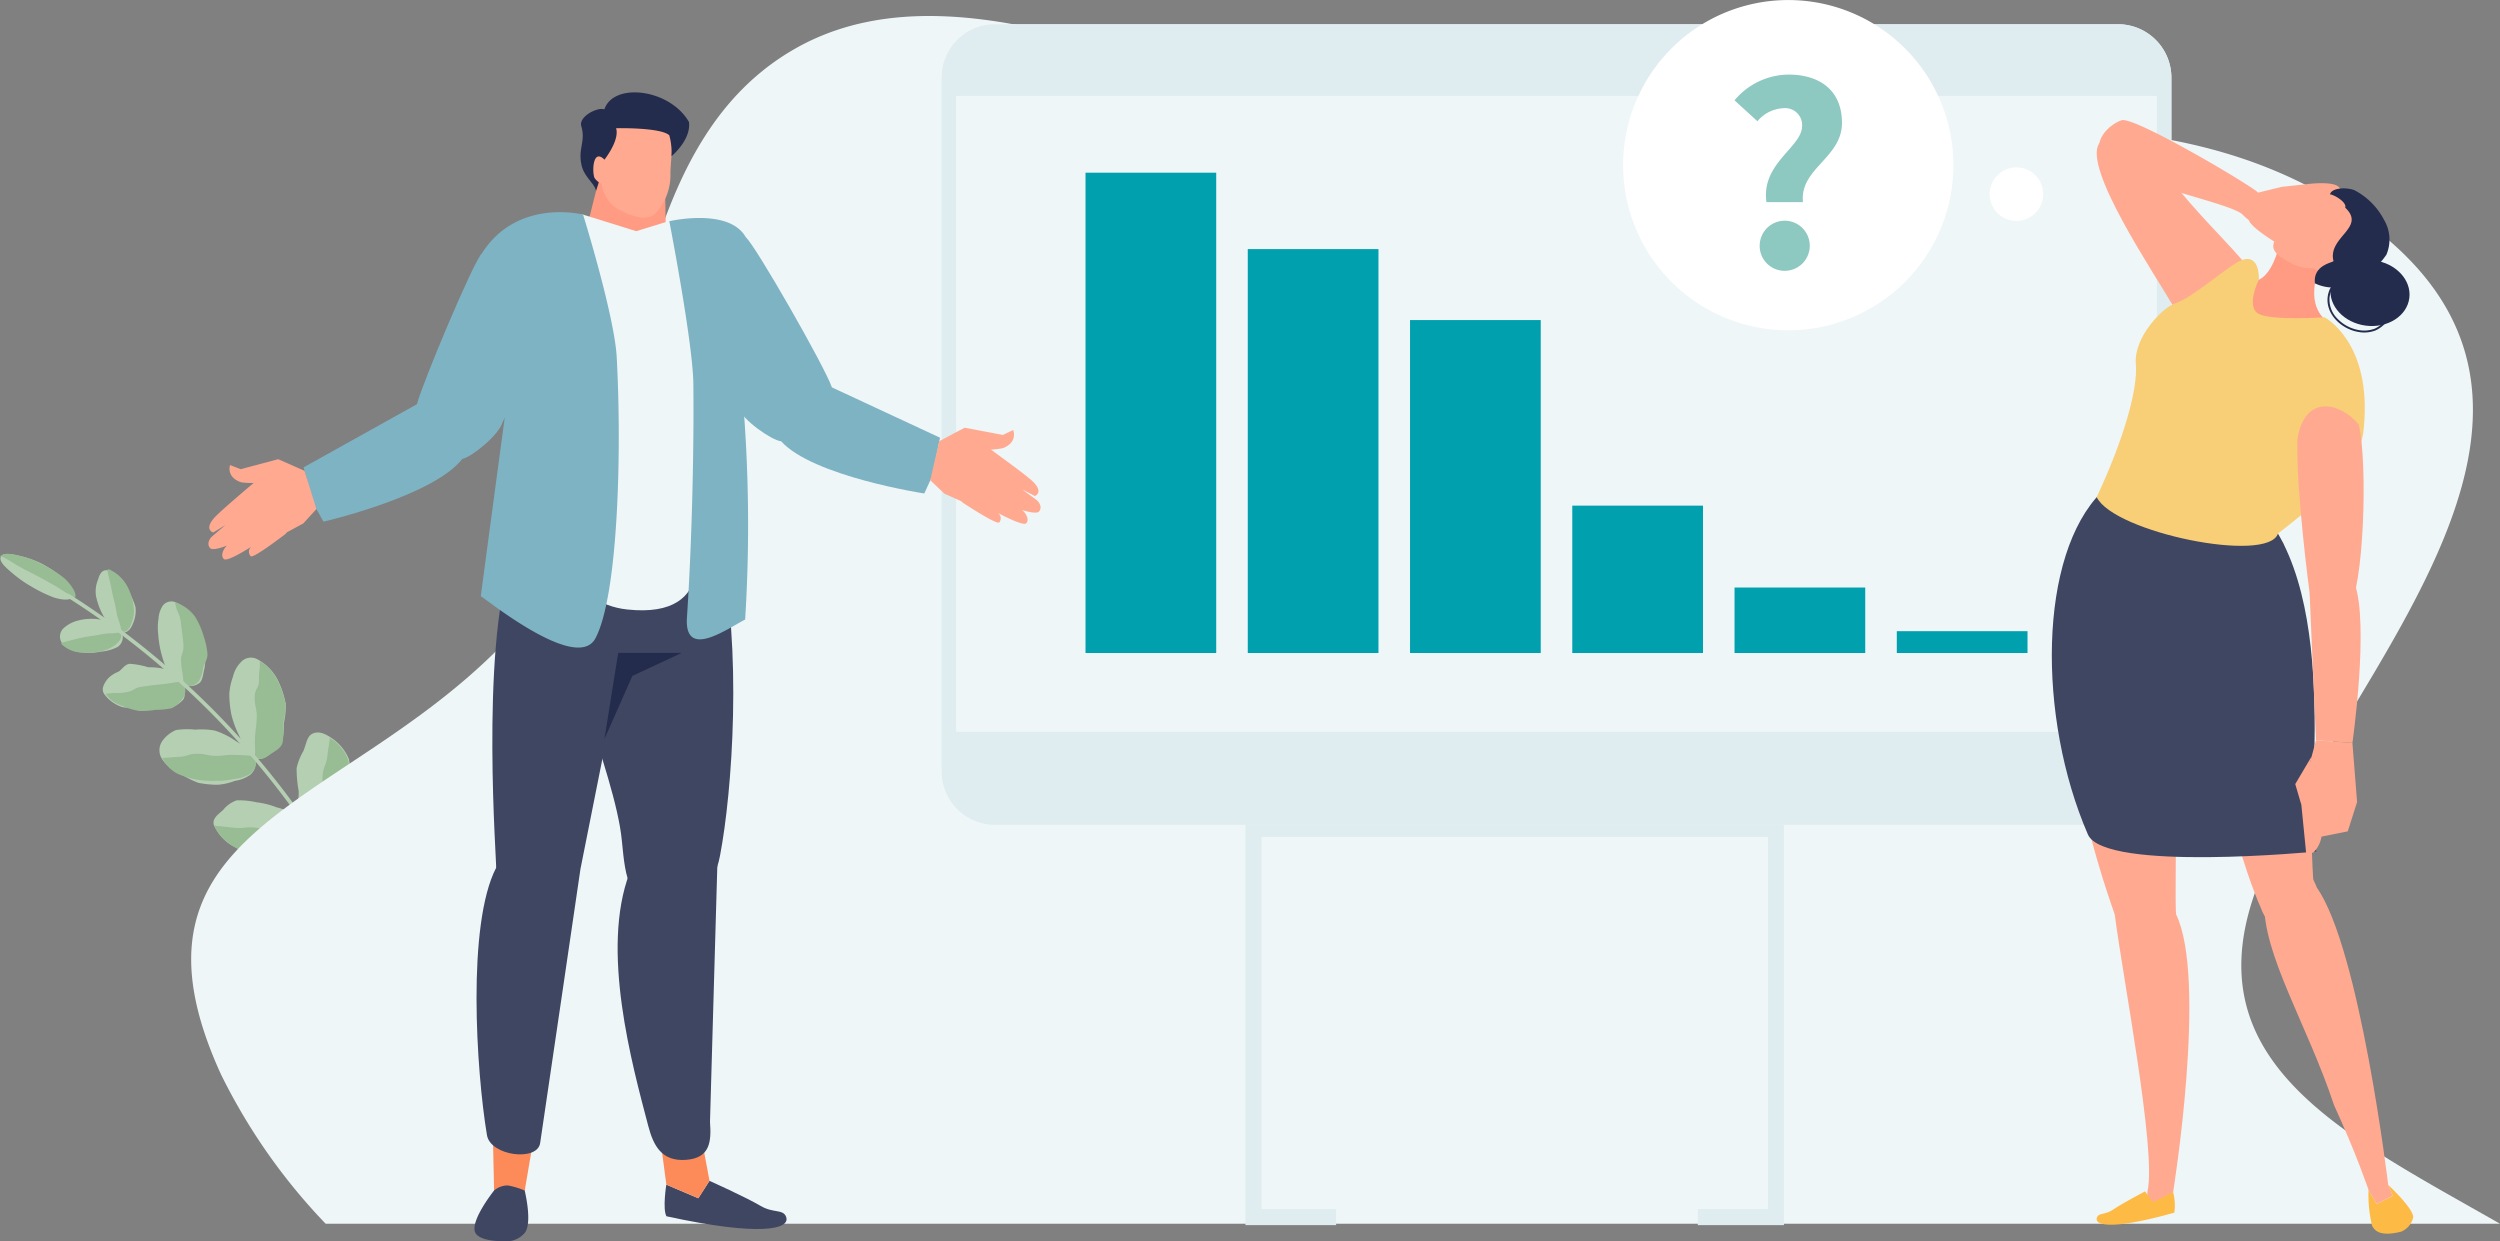 <svg xmlns="http://www.w3.org/2000/svg" width="225.589" height="112" viewBox="0 0 225.589 112">
  <rect x="0" y="0" width="225.589" height="112" fill="#808080" stroke="none"/>
  <g id="グループ_54667" data-name="グループ 54667" transform="translate(-1039.093 -143.944)">
    <g id="グループ_54628" data-name="グループ 54628" transform="translate(1039.093 193.92)">
      <g id="グループ_54618" data-name="グループ 54618" transform="translate(8.62 1.387)">
        <path id="パス_93885" data-name="パス 93885" d="M1060.676,254.563a2.8,2.8,0,0,1-.237,1.489c-.212.576-.616.944-1.157.778a3.323,3.323,0,0,1-1.552-1.571,6.034,6.034,0,0,1-.624-1.727,2.745,2.745,0,0,1,.189-1.453c.169-.592.411-.97.99-.815a2.91,2.91,0,0,1,1.517,1.5A5.928,5.928,0,0,1,1060.676,254.563Z" transform="translate(-1057.067 -251.138)" fill="#b5cfb2"/>
        <path id="パス_93886" data-name="パス 93886" d="M1059.406,251.038s-.129.066-.132.065c.2.923.226.93.409,1.85s.25.941.406,1.855.342.972.47,1.882l-.138-.03c.542.166.839-.2,1.049-.779a2.773,2.773,0,0,0,.18-1.472,5.057,5.057,0,0,0-.523-1.747A3.49,3.49,0,0,0,1059.406,251.038Z" transform="translate(-1058.215 -251.038)" fill="#98bc93"/>
      </g>
      <g id="グループ_54619" data-name="グループ 54619" transform="translate(0)">
        <path id="パス_93887" data-name="パス 93887" d="M1042.95,249.072a9.576,9.576,0,0,1,1.907,1.316c.715.661,1.059,1.291.88,1.626s-.848.358-1.727.087a12.455,12.455,0,0,1-2.01-.972,10.986,10.986,0,0,1-1.793-1.266c-.732-.61-1.147-1.061-1.006-1.419s.73-.338,1.649-.11A8.385,8.385,0,0,1,1042.95,249.072Z" transform="translate(-1039.136 -248.159)" fill="#b5cfb2"/>
        <path id="パス_93888" data-name="パス 93888" d="M1039.154,248.43s-.06-.133-.061-.131c1.137.554,1.088.67,2.207,1.249s1.124.562,2.222,1.176,1.073.661,2.146,1.31c0,0,.2.075.2.074.181-.337-.265-1.112-.979-1.774a10.441,10.441,0,0,0-2-1.237,8.625,8.625,0,0,0-2.085-.793C1039.886,248.076,1039.3,248.076,1039.154,248.43Z" transform="translate(-1039.093 -248.146)" fill="#98bc93"/>
      </g>
      <g id="グループ_54620" data-name="グループ 54620" transform="translate(14.242 4.305)">
        <path id="パス_93889" data-name="パス 93889" d="M1073.057,261.726a5.079,5.079,0,0,1-.061,1.438c-.119.486-.157,1.025-.413,1.275a1.4,1.4,0,0,1-1.481.184,3.826,3.826,0,0,1-1.533-1.436,9.647,9.647,0,0,1-.746-3.127,5.135,5.135,0,0,1,.026-1.387,2.411,2.411,0,0,1,.385-1.183.981.981,0,0,1,1.24-.262,2.9,2.9,0,0,1,1.41,1.262,6.688,6.688,0,0,1,.893,1.66A6.567,6.567,0,0,1,1073.057,261.726Z" transform="translate(-1068.789 -257.121)" fill="#b5cfb2"/>
        <path id="パス_93890" data-name="パス 93890" d="M1072.035,257.256h0c.126.939.417.909.526,1.847s.138.95.219,1.88-.266.792-.2,1.715.176.97.212,1.885c0,0,0,.172.005.174a1.249,1.249,0,0,0,1.361-.363,2.77,2.77,0,0,0,.409-1.235c.1-.405.42-.74.389-1.274a7.134,7.134,0,0,0-.364-1.635,6.874,6.874,0,0,0-.773-1.722A3.631,3.631,0,0,0,1072.035,257.256Z" transform="translate(-1070.477 -257.191)" fill="#98bc93"/>
      </g>
      <g id="グループ_54621" data-name="グループ 54621" transform="translate(20.691 9.366)">
        <path id="パス_93891" data-name="パス 93891" d="M1087.155,273.606a6.538,6.538,0,0,1-.175,1.745c-.213.545-.7.747-1.033,1-.468.353-.906.655-1.467.332a4.071,4.071,0,0,1-1.311-1.877,8.956,8.956,0,0,1-.745-1.984,9.724,9.724,0,0,1-.19-1.861,5.529,5.529,0,0,1,.336-1.574,2.659,2.659,0,0,1,.691-1.281,1.21,1.21,0,0,1,1.516-.278,4.4,4.4,0,0,1,1.82,1.844,8.273,8.273,0,0,1,.727,2.159A6.9,6.9,0,0,1,1087.155,273.606Z" transform="translate(-1082.234 -267.675)" fill="#b5cfb2"/>
        <path id="パス_93892" data-name="パス 93892" d="M1087.218,268.036l.215.093c.018.895-.086.84-.08,1.732s-.375.692-.386,1.573.223,1.008.186,1.881-.1.841-.153,1.705.054.927-.024,1.782c0,0-.057.042-.052.044.561.323,1.01.069,1.479-.283.336-.256.854-.435,1.068-.98a7.441,7.441,0,0,0,.071-1.818,6.787,6.787,0,0,0,.208-1.745,8.208,8.208,0,0,0-.755-2.155A4.29,4.29,0,0,0,1087.218,268.036Z" transform="translate(-1084.675 -267.863)" fill="#98bc93"/>
      </g>
      <g id="グループ_54622" data-name="グループ 54622" transform="translate(26.748 16.119)">
        <path id="パス_93893" data-name="パス 93893" d="M1099.65,288.322a6.322,6.322,0,0,1-.454,1.739,2.768,2.768,0,0,1-1.05,1.126,1.469,1.469,0,0,1-1.688.088,4.97,4.97,0,0,1-1.412-2.23c-.21-.644.069-1.258.017-2.024a11.34,11.34,0,0,1-.181-2.052,5.318,5.318,0,0,1,.61-1.537c.236-.571.318-1.213.676-1.477.5-.363,1.117-.193,1.734.217a4.244,4.244,0,0,1,1.706,2.005,13.728,13.728,0,0,1,.042,4.145Z" transform="translate(-1094.864 -281.756)" fill="#b5cfb2"/>
        <path id="パス_93894" data-name="パス 93894" d="M1099.629,282.528c-.005,0,.014-.249.01-.252-.091.935-.14.9-.243,1.831s-.3.8-.425,1.712.287,1.207.135,2.111-.147.91-.321,1.8-.4.729-.588,1.608c0,0,.011.118.015.123a1.716,1.716,0,0,0,1.812.229c.39-.216.573-.86.865-1.4a5.913,5.913,0,0,0,.507-1.688,8.047,8.047,0,0,0,.04-2.005,7.466,7.466,0,0,0-.2-2.16A3.85,3.85,0,0,0,1099.629,282.528Z" transform="translate(-1096.598 -282.027)" fill="#98bc93"/>
      </g>
      <g id="グループ_54623" data-name="グループ 54623" transform="translate(5.417 5.862)">
        <path id="パス_93895" data-name="パス 93895" d="M1054.054,263.332a4.036,4.036,0,0,0,1.513-.411,1.052,1.052,0,0,0,.325-1.435,3.188,3.188,0,0,0-2.006-1.072,4.867,4.867,0,0,0-1.8.094,3.043,3.043,0,0,0-1.35.685,1.04,1.04,0,0,0-.128,1.426,2.522,2.522,0,0,0,1.758.785A5.085,5.085,0,0,0,1054.054,263.332Z" transform="translate(-1050.388 -260.369)" fill="#b5cfb2"/>
        <path id="パス_93896" data-name="パス 93896" d="M1050.632,263.882s.021-.114.02-.116c.848-.219.841-.228,1.7-.43s.908-.13,1.78-.309.96-.048,1.845-.2c0,0-.08-.084-.079-.081.319.479.061.843-.413,1.22a3.02,3.02,0,0,1-1.328.57,4.944,4.944,0,0,1-1.661.108A2.809,2.809,0,0,1,1050.632,263.882Z" transform="translate(-1050.515 -261.604)" fill="#98bc93"/>
      </g>
      <g id="グループ_54624" data-name="グループ 54624" transform="translate(9.27 9.914)">
        <path id="パス_93897" data-name="パス 93897" d="M1063.119,272.87a7.42,7.42,0,0,0,1.466-.086,2.6,2.6,0,0,0,1.073-.7c.318-.381.074-.944-.187-1.431a2.662,2.662,0,0,0-1.3-1.316,5.528,5.528,0,0,0-1.622-.194,7.585,7.585,0,0,0-1.7-.319c-.5.078-.7.564-1.062.739a2.414,2.414,0,0,0-.992.706c-.281.411-.52.82-.257,1.265a3.23,3.23,0,0,0,1.538,1.16c.473.184.958-.012,1.537.048A7.559,7.559,0,0,0,1063.119,272.87Z" transform="translate(-1058.42 -268.817)" fill="#b5cfb2"/>
        <path id="パス_93898" data-name="パス 93898" d="M1058.925,273.274s-.01.038-.012.035c.856-.153.939-.01,1.8-.145s.709-.41,1.585-.524.872-.122,1.761-.214.852-.158,1.751-.225l.172.2a1.21,1.21,0,0,1-.146,1.381,2.344,2.344,0,0,1-.958.819,6.843,6.843,0,0,1-1.447.141,7.1,7.1,0,0,1-1.463.1,6.832,6.832,0,0,1-1.639-.5A2.7,2.7,0,0,1,1058.925,273.274Z" transform="translate(-1058.677 -270.578)" fill="#98bc93"/>
      </g>
      <g id="グループ_54625" data-name="グループ 54625" transform="translate(14.391 15.822)">
        <path id="パス_93899" data-name="パス 93899" d="M1074.36,286.15a5.407,5.407,0,0,0,1.529-.347,3.2,3.2,0,0,0,1.394-.547,1.435,1.435,0,0,0,.423-1.592c-.231-.607-.958-1.015-1.726-1.462a7.021,7.021,0,0,0-1.892-.943,6.816,6.816,0,0,0-1.756-.082,7,7,0,0,0-1.74.036,2.872,2.872,0,0,0-1.179.909,1.461,1.461,0,0,0-.153,1.586,3,3,0,0,0,1.506,1.3,8.437,8.437,0,0,0,1.829.965A9.105,9.105,0,0,0,1074.36,286.15Z" transform="translate(-1069.099 -281.135)" fill="#b5cfb2"/>
        <path id="パス_93900" data-name="パス 93900" d="M1069.636,286.107s.167.034.166.029c.815-.054.533-.06,1.353-.1s.733-.252,1.563-.273.917.187,1.754.189.793-.109,1.637-.088.851.037,1.7.084c0,0,.2.121.2.125a1.387,1.387,0,0,1-.5,1.538,3.521,3.521,0,0,1-1.443.427,6.07,6.07,0,0,1-1.567.157,8.131,8.131,0,0,1-1.682-.087,7.457,7.457,0,0,1-1.8-.541A2.94,2.94,0,0,1,1069.636,286.107Z" transform="translate(-1069.378 -283.543)" fill="#98bc93"/>
      </g>
      <g id="グループ_54626" data-name="グループ 54626" transform="translate(19.265 22.214)">
        <path id="パス_93901" data-name="パス 93901" d="M1084.516,299.678a8.548,8.548,0,0,0,1.767.245,2.744,2.744,0,0,0,1.348-.723c.5-.356.9-.751.735-1.413a3.87,3.87,0,0,0-1.537-1.882,6.66,6.66,0,0,0-1.865-.779,7.313,7.313,0,0,0-1.82-.458,7.118,7.118,0,0,0-1.795-.175,2.73,2.73,0,0,0-1.227.879c-.462.409-1.006.77-.823,1.366a4.139,4.139,0,0,0,1.585,1.8,8.283,8.283,0,0,0,1.852.776A9.311,9.311,0,0,0,1084.516,299.678Z" transform="translate(-1079.262 -294.463)" fill="#b5cfb2"/>
        <path id="パス_93902" data-name="パス 93902" d="M1079.337,299.206s.241.079.239.074c.861.043.878.1,1.744.165s.817-.112,1.69-.027.927.282,1.807.394.866.065,1.75.2.789-.239,1.681-.078c0,.006.264.333.265.339.162.664-.413.93-.915,1.288a2.691,2.691,0,0,1-1.349.643,6.156,6.156,0,0,1-1.665.065,9.419,9.419,0,0,1-1.8-.376,8.564,8.564,0,0,1-1.864-.876A4.158,4.158,0,0,1,1079.337,299.206Z" transform="translate(-1079.301 -296.931)" fill="#98bc93"/>
      </g>
      <g id="グループ_54627" data-name="グループ 54627" transform="translate(5.948 3.599)">
        <path id="パス_93903" data-name="パス 93903" d="M1083.139,297.738A74.515,74.515,0,0,0,1051.66,256c-.13-.083-.2-.214-.149-.295h0c.048-.08.192-.079.324,0h0a74.882,74.882,0,0,1,31.633,41.939c.045.15.006.29-.085.313h0c-.091.023-.2-.079-.244-.228Z" transform="translate(-1051.495 -255.65)" fill="#b5cfb2"/>
      </g>
    </g>
    <path id="パス_93904" data-name="パス 93904" d="M1087.2,255.937H1283.4c-14.106-8.073-28.136-14.641-21.753-30.816,7.558-19.147,34.633-43.74,7.509-61.038-22.65-14.446-54.588-1.891-79.934-4.742-17.718-1.992-43.017-19.393-60.05-9.21-17.544,10.489-12.176,39.69-26.44,53.979-14.531,14.554-35.071,16.293-24.976,38.349A53.571,53.571,0,0,0,1087.2,255.937Z" transform="translate(-18.722 -1.568)" fill="#eff6f8" style="mix-blend-mode: multiply;isolation: isolate"/>
    <g id="グループ_54634" data-name="グループ 54634" transform="translate(1124.062 146.127)">
      <g id="グループ_54629" data-name="グループ 54629" transform="translate(27.42 71.887)">
        <path id="パス_93905" data-name="パス 93905" d="M1314.244,333.421h6.329V299.829h-45.7v33.592h6.734v1.444h-8.178v-36.48h48.586v36.48h-7.773v-1.445Z" transform="translate(-1273.431 -298.385)" fill="#dfecf0"/>
      </g>
      <g id="グループ_54633" data-name="グループ 54633" transform="translate(0 0)">
        <g id="グループ_54631" data-name="グループ 54631">
          <g id="グループ_54630" data-name="グループ 54630">
            <path id="パス_93906" data-name="パス 93906" d="M1327.227,215.919a4.822,4.822,0,0,1-4.821,4.821H1221.077a4.82,4.82,0,0,1-4.819-4.821v-62.6a4.819,4.819,0,0,1,4.819-4.819h101.328a4.821,4.821,0,0,1,4.821,4.819Z" transform="translate(-1216.258 -148.496)" fill="#eff6f8"/>
            <path id="パス_93907" data-name="パス 93907" d="M1322.405,148.5H1221.077a4.818,4.818,0,0,0-4.819,4.819v62.6a4.82,4.82,0,0,0,4.819,4.821h101.328a4.822,4.822,0,0,0,4.821-4.821v-62.6A4.82,4.82,0,0,0,1322.405,148.5Zm3.515,63.85H1217.563V154.961H1325.92Z" transform="translate(-1216.258 -148.496)" fill="#dfecf0"/>
          </g>
        </g>
        <g id="グループ_54632" data-name="グループ 54632" transform="translate(12.983 13.4)">
          <rect id="長方形_27835" data-name="長方形 27835" width="11.794" height="43.342" fill="#00a0af"/>
          <rect id="長方形_27836" data-name="長方形 27836" width="11.794" height="36.447" transform="translate(14.641 6.895)" fill="#00a0af"/>
          <rect id="長方形_27837" data-name="長方形 27837" width="11.794" height="30.044" transform="translate(29.283 13.298)" fill="#00a0af"/>
          <rect id="長方形_27838" data-name="長方形 27838" width="11.794" height="13.298" transform="translate(43.924 30.044)" fill="#00a0af"/>
          <rect id="長方形_27839" data-name="長方形 27839" width="11.794" height="5.91" transform="translate(58.565 37.432)" fill="#00a0af"/>
          <rect id="長方形_27840" data-name="長方形 27840" width="11.795" height="1.97" transform="translate(73.207 41.372)" fill="#00a0af"/>
        </g>
      </g>
    </g>
    <g id="グループ_54638" data-name="グループ 54638" transform="translate(1185.554 143.944)">
      <g id="グループ_54635" data-name="グループ 54635" transform="translate(0)">
        <path id="パス_93908" data-name="パス 93908" d="M1415.025,175.584a2.415,2.415,0,1,1-1.444,3.095A2.415,2.415,0,0,1,1415.025,175.584Z" transform="translate(-1380.359 -160.334)" fill="#fff"/>
        <path id="パス_93909" data-name="パス 93909" d="M1354.282,144.845a14.9,14.9,0,1,1-8.911,19.093A14.9,14.9,0,0,1,1354.282,144.845Z" transform="translate(-1344.47 -143.944)" fill="#fff"/>
      </g>
      <g id="グループ_54637" data-name="グループ 54637" transform="translate(10.055 6.73)">
        <g id="グループ_54636" data-name="グループ 54636">
          <path id="パス_93910" data-name="パス 93910" d="M1371.534,162.62a1.53,1.53,0,0,0-1.709-1.608,3.227,3.227,0,0,0-2.322,1.174l-2.067-1.888a6.428,6.428,0,0,1,4.873-2.322c2.73,0,4.822,1.352,4.822,4.363,0,3.164-3.827,4.108-3.521,7.144h-3.292C1367.809,165.988,1371.534,164.533,1371.534,162.62Zm-3.827,10.716a2.26,2.26,0,1,1,2.245,2.347A2.248,2.248,0,0,1,1367.707,173.336Z" transform="translate(-1365.436 -157.976)" fill="#8dc8c1"/>
        </g>
      </g>
    </g>
    <g id="グループ_54650" data-name="グループ 54650" transform="translate(1057.905 152.28)">
      <g id="グループ_54639" data-name="グループ 54639" transform="translate(24.001 33.835)">
        <path id="パス_93911" data-name="パス 93911" d="M1172.786,368.37c1.161.689,2.041.271,2.312.994.418,1.115-2.3,1.8-10.8-.052-.362-.673-.01-2.852-.01-2.852l2.885,1.226,1.009-1.571S1171.442,367.575,1172.786,368.37Z" transform="translate(-1146.976 -301.732)" fill="#3f4662"/>
        <path id="パス_93912" data-name="パス 93912" d="M1166.831,356.665l-3.828-.829.7,5.274,2.885,1.227,1.009-1.571Z" transform="translate(-1146.387 -296.383)" fill="#fc8b59"/>
        <path id="パス_93913" data-name="パス 93913" d="M1158.445,266.939c-.538,2.781-2.212,4.843-5.235,4.361h0c-3.023-.481-3.256-1.961-3.621-5.768-.592-6.177-6.384-18.677-5.964-24.874.191-2.825,4.9-9.6,13.732-8.664,0,0-.843-1.615,1.062,6.952C1160.48,248.211,1159.565,261.145,1158.445,266.939Z" transform="translate(-1136.292 -231.874)" fill="#3f4662"/>
        <path id="パス_93914" data-name="パス 93914" d="M1158.067,327.154c.463,1.76,1.209,3.2,3.394,3.043h0c2.186-.16,2.305-1.626,2.173-3.432l.659-23.04c-.132-1.807-2.011-3.141-4.2-2.981h0c-2.186.161-3.055,1.817-3.718,3.561C1153.74,311.247,1156.591,321.536,1158.067,327.154Z" transform="translate(-1142.38 -267.707)" fill="#3f4662"/>
        <path id="パス_93915" data-name="パス 93915" d="M1131.858,358.683l3.631-.187-.8,4.691-.638,1.111-2.1-1.219Z" transform="translate(-1130.18 -297.767)" fill="#fc8b59"/>
        <path id="パス_93916" data-name="パス 93916" d="M1132.843,371.323a2.188,2.188,0,0,1-1.884.688c-1.1.012-2.179-.209-2.492-.709-.623-1,1.663-3.864,1.663-3.864a1.905,1.905,0,0,1,1.248-.457,7.405,7.405,0,0,1,1.512.457S1133.651,370.494,1132.843,371.323Z" transform="translate(-1128.359 -302.183)" fill="#3f4662"/>
        <path id="パス_93917" data-name="パス 93917" d="M1138.295,239.533c-3.581-.451-5.514,1.837-6.455,4.7-2.755,8.374-1.24,27.572-1.324,27.735-2.645,5.117-1.792,18.317-.827,24.118.313,1.884,4.547,2.409,4.8.722.867-5.816,3.637-24.733,3.638-24.737.068-.352,5.263-26.408,5.263-26.408C1143.764,242.671,1141.876,239.984,1138.295,239.533Z" transform="translate(-1128.562 -235.83)" fill="#3f4662"/>
        <path id="パス_93918" data-name="パス 93918" d="M1159.786,266.777h-5.734l-1.246,7.782,2.523-5.7Z" transform="translate(-1141.081 -250.037)" fill="#232c4c"/>
      </g>
      <g id="グループ_54641" data-name="グループ 54641" transform="translate(0 14.492)">
        <g id="グループ_54640" data-name="グループ 54640" transform="translate(8.584)">
          <path id="パス_93919" data-name="パス 93919" d="M1097.141,214.228l-.927-3.343,10.229-5.7c.48-1.885,5.146-13,5.88-13.644,1.7,1.35,4.432,11.007,1.865,15.217-.311,1.186-2.8,3.2-3.656,3.365-2.623,3.376-12.527,5.662-12.527,5.662Z" transform="translate(-1096.214 -191.541)" fill="#7eb3c3"/>
        </g>
        <path id="パス_93920" data-name="パス 93920" d="M1081.223,231.241l-.958-.374s-.389,1.1,1.017,1.56a6.515,6.515,0,0,0,1.117.051s-2.656,2.235-3.4,2.982c-1.2,1.215-.254,1.495-.254,1.495l1.109-.682-1.174,1c-.4.347-.488.843-.188,1.112.227.2,1.156-.107,1.5-.263-.363.344-.6.947-.283,1.23s2.476-1.12,2.476-1.12a.588.588,0,0,0-.057.861c.237.234,3.138-2.011,3.138-2.011a.663.663,0,0,0,.123-.144l1.479-.8,1.187-1.3-1.074-3.453-2.374-1.045Z" transform="translate(-1078.316 -211.731)" fill="#ffaa90"/>
      </g>
      <g id="グループ_54643" data-name="グループ 54643" transform="translate(46.32 13.087)">
        <g id="グループ_54642" data-name="グループ 54642">
          <path id="パス_93921" data-name="パス 93921" d="M1193.91,210.1l.678-3.417-9.757-4.541c-.62-1.844-6.978-12.942-7.758-13.527-1.593,1.472-3.6,11.309-.72,15.314.4,1.159,3.033,2.983,3.9,3.081,2.869,3.171,12.916,4.708,12.916,4.708Z" transform="translate(-1174.897 -188.611)" fill="#7eb3c3"/>
        </g>
        <path id="パス_93922" data-name="パス 93922" d="M1220.672,225.073l.927-.445s.472,1.069-.9,1.631a6.5,6.5,0,0,1-1.11.135s2.817,2.03,3.609,2.718c1.29,1.121.365,1.473.365,1.473l-1.157-.6,1.245.914c.431.315.551.8.272,1.094-.211.22-1.161-.021-1.518-.15.387.317.668.9.375,1.2s-2.553-.931-2.553-.931a.588.588,0,0,1,.121.854c-.219.251-3.28-1.77-3.28-1.77a.66.66,0,0,1-.133-.134l-1.534-.686-1.281-1.213.812-3.524,2.289-1.22Z" transform="translate(-1195.31 -207.249)" fill="#ffaa90"/>
      </g>
      <g id="グループ_54648" data-name="グループ 54648" transform="translate(33.574 0)">
        <path id="パス_93923" data-name="パス 93923" d="M1156.51,182.816l-7.251-.485,1.25-4.967,5.929.985Z" transform="translate(-1148.808 -169.672)" fill="#ff9a83"/>
        <g id="グループ_54647" data-name="グループ 54647">
          <g id="グループ_54644" data-name="グループ 54644" transform="translate(1.934 2.04)">
            <path id="パス_93924" data-name="パス 93924" d="M1152.443,170.481c.176-1.233.031-3.23.6-4.018a4.054,4.054,0,0,1,5.426.364c.458.856.049,2.816.061,4.061a5.084,5.084,0,0,1-1.438,3.654,1.748,1.748,0,0,1-1.2.3,6.067,6.067,0,0,1-2.438-1A3.167,3.167,0,0,1,1152.443,170.481Z" transform="translate(-1152.351 -165.578)" fill="#ffaa90"/>
          </g>
          <g id="グループ_54646" data-name="グループ 54646">
            <g id="グループ_54645" data-name="グループ 54645">
              <path id="パス_93925" data-name="パス 93925" d="M1148.388,164.374c-.257-.857,1.438-1.741,2.083-1.518.664-1.986,4.082-1.976,6.292-.338a4.914,4.914,0,0,1,1.339,1.475c.182,1.371-1.065,2.649-1.573,3.093a5.992,5.992,0,0,0-.2-1.888c-.772-.729-4.8-.64-4.8-.64.336,1.118-1.082,2.878-1.082,2.878a18.506,18.506,0,0,1-.731,2.766c-.1-.594-1.029-1.25-1.276-2.191C1148.031,166.419,1148.813,165.788,1148.388,164.374Z" transform="translate(-1148.32 -161.325)" fill="#232c4c"/>
            </g>
          </g>
          <path id="パス_93926" data-name="パス 93926" d="M1151.775,173.715c-1.11-1.17-1.168,1.051-.951,1.587a1.4,1.4,0,0,0,.716.563Z" transform="translate(-1149.571 -167.598)" fill="#ffaa90"/>
        </g>
      </g>
      <g id="グループ_54649" data-name="グループ 54649" transform="translate(24.573 10.809)">
        <path id="パス_93927" data-name="パス 93927" d="M1133.314,199.056s-2.854-9.548-2.769-10.845c1.121-2.277,8.719-3.911,8.719-3.911l4.827,1.505,2.955-.911s2.861,8.125,3.71,9.924c-.09,1.3-1.577,18.223-1.577,18.223s2.675,7.826-5.911,6.9C1133.3,218.867,1133.314,199.056,1133.314,199.056Z" transform="translate(-1130.068 -184.09)" fill="#eff6f8"/>
        <path id="パス_93928" data-name="パス 93928" d="M1129.672,187.545c-.084,1.3,2.531,11.253,2.531,11.253s-.839,6.132-2.65,19.711c1.054.722,8.739,6.83,10.343,3.808,2.063-3.887,2.384-16.9,1.922-25.362-.2-3.744-3.034-12.871-3.034-12.871S1132.887,182.552,1129.672,187.545Zm23.484,12.654s.611-11.355.7-12.652c-.258-4.51-7.292-2.869-7.292-2.869s2.123,10.945,2.168,14.646c.064,5.279-.1,13.956-.577,21.109-.259,3.865,3.631,1.007,5.252.191A136.817,136.817,0,0,0,1153.156,200.2Z" transform="translate(-1129.553 -183.862)" fill="#7eb3c3"/>
      </g>
    </g>
    <g id="グループ_54666" data-name="グループ 54666" transform="translate(1224.24 154.776)">
      <g id="グループ_54653" data-name="グループ 54653" transform="translate(1.246 35.813)">
        <g id="グループ_54651" data-name="グループ 54651" transform="translate(17.832 30.909)">
          <path id="パス_93929" data-name="パス 93929" d="M1484.723,367.322a11.8,11.8,0,0,0,.312,3.2c.323.737,1.158.929,2.616.568a1.806,1.806,0,0,0,1.1-1.3c.027-.81-2.257-2.929-2.257-2.929l.409.993-1.442.735Z" transform="translate(-1475.221 -337.5)" fill="#fdbb45"/>
          <path id="パス_93930" data-name="パス 93930" d="M1476.189,335l.409.993-1.442.735-.716-1.189s-1.156-3.42-3.133-7.708c-2.394-7.244-6.49-13.673-6.3-18.434-.791-4.919,3.479-4.665,4.748-1.2C1473.631,313.706,1476.189,335,1476.189,335Z" transform="translate(-1464.913 -305.647)" fill="#ffaa90"/>
        </g>
        <path id="パス_93931" data-name="パス 93931" d="M1447.47,243.869c0-2.612-17.572-3.463-18.083-1.855-4.932,15.548,2.724,34.622,2.785,35.108.7,5.548,3.765,21.272,2.952,24.906-.129.573.3,1.35.823,1.27.667-.1,1.486-1.17,1.486-1.17s3.1-19.182.277-25.046c-.214-.446.325-25.6.01-26.513l.682.158s3.771,18.6,6.966,25.8c.958,2.692,4.38,2.906,4.851-.668C1449.479,267.912,1450.46,257.879,1447.47,243.869Z" transform="translate(-1427.732 -241.199)" fill="#ffaa90"/>
        <g id="グループ_54652" data-name="グループ 54652" transform="translate(2.798 60.862)">
          <path id="パス_93932" data-name="パス 93932" d="M1435.041,369.746c-.724.493-1.31.258-1.457.737-.226.739,1.56,1.075,6.993-.468a4.78,4.78,0,0,0-.108-1.848l-1.819.91-.717-.977S1435.879,369.178,1435.041,369.746Z" transform="translate(-1433.565 -368.1)" fill="#fdbb45"/>
        </g>
      </g>
      <path id="パス_93933" data-name="パス 93933" d="M1429.624,235.73c-5.707,5.707-5.81,20.317-1.233,30.906,1.472,3.406,20.631,1.537,20.631,1.537-1.4-2.316,2.712-23.143-5.522-31.377C1442.939,236.235,1432.818,233.837,1429.624,235.73Z" transform="translate(-1425.135 -202.168)" fill="#3f4662"/>
      <g id="グループ_54656" data-name="グループ 54656" transform="translate(4.051 0)">
        <g id="グループ_54655" data-name="グループ 54655" transform="translate(0 1.159)">
          <g id="グループ_54654" data-name="グループ 54654">
            <path id="パス_93934" data-name="パス 93934" d="M1440.542,184.67c-1.781-3.078-8.225-12.566-6.741-14.768.922-1.371,5.029-1.133,4.5-.144,1.447,4.324,9.364,10.812,9.474,12.326C1448.233,188.432,1440.542,184.67,1440.542,184.67Z" transform="translate(-1433.581 -168.944)" fill="#ffaa90"/>
          </g>
        </g>
        <path id="パス_93935" data-name="パス 93935" d="M1446.979,175.062a5.325,5.325,0,0,0,.563.505c.2.662,2.36,1.969,2.36,1.969l1.361.252,1.255-.225s.891-.227-.407-.971c-.173-.1-1.362.094-1.259-.208.609-1.789,5.45-.963,5.05-2.024,1.381-.3.811-.735.6-.895.478-.682-.509-.552-.714-.566.077-1-3-.587-3-.587l-2.264.241-2.147.525h0a1.666,1.666,0,0,0-.186-.158c-1.711-1.246-10.565-6.418-12.015-6.39-.5.01-3.054,1.53-1.8,3.442C1435.757,172.1,1445.906,173.969,1446.979,175.062Z" transform="translate(-1433.812 -166.528)" fill="#ffaa90"/>
      </g>
      <g id="グループ_54663" data-name="グループ 54663" transform="translate(17.165 6.169)">
        <g id="グループ_54657" data-name="グループ 54657" transform="translate(0 5.514)">
          <path id="パス_93936" data-name="パス 93936" d="M1464.183,190.887c-1.063,3.689-2.912,2.81-2.912,2.81-2.224,4.418,6.981,5.421,7.774,4.045-1.693-1.136-1.865-2.649-1.362-4.711C1468.576,192.439,1464.183,190.887,1464.183,190.887Z" transform="translate(-1460.925 -190.887)" fill="#ff9a83"/>
        </g>
        <g id="グループ_54661" data-name="グループ 54661" transform="translate(2.816)">
          <g id="グループ_54660" data-name="グループ 54660">
            <g id="グループ_54658" data-name="グループ 54658" transform="translate(0 0.365)">
              <path id="パス_93937" data-name="パス 93937" d="M1471.842,186.606c1.056-.511,2.757-1.269,3.252-2.026a2.6,2.6,0,0,0-.184-2.64c-.387-.8-.909-1.688-1.957-1.782-.9-.081-2.327.723-3.348,1.3-1.3.735-2.154,1.225-2.657,2.944-.117.4-.631,1.074,1.28,2.021A3.667,3.667,0,0,0,1471.842,186.606Z" transform="translate(-1466.797 -180.152)" fill="#ffaa90"/>
              <path id="パス_93938" data-name="パス 93938" d="M1476.1,192.856c1.241.53-.516,1.016-1.04,1a1.18,1.18,0,0,1-.749-.283Z" transform="translate(-1470.708 -186.763)" fill="#ffaa90"/>
            </g>
            <g id="グループ_54659" data-name="グループ 54659" transform="translate(3.748)">
              <path id="パス_93939" data-name="パス 93939" d="M1476.29,185.918c.2.151-1.873.27-1.665,2.041a3.825,3.825,0,0,0,2.8.2,7.257,7.257,0,0,0,3.649-2.79,3.489,3.489,0,0,0-.214-3.139,6.3,6.3,0,0,0-2.694-2.688c-.855-.3-2.071-.161-2.18.387.373.03,1.54.713,1.37,1.2C1479.278,182.944,1475.784,183.749,1476.29,185.918Z" transform="translate(-1474.61 -179.391)" fill="#232c4c"/>
            </g>
          </g>
        </g>
        <path id="パス_93940" data-name="パス 93940" d="M1481.5,192.894c-1.96-.252-3.719.862-3.927,2.487s1.211,3.148,3.171,3.4,3.719-.862,3.928-2.487S1483.459,193.146,1481.5,192.894Z" transform="translate(-1469.577 -186.399)" fill="#232c4c"/>
        <g id="グループ_54662" data-name="グループ 54662" transform="translate(7.707 8.999)">
          <path id="パス_93941" data-name="パス 93941" d="M1479.923,202.132a2.861,2.861,0,0,0,1.407-.158h0a2.676,2.676,0,0,0,1.171-1.03h0a.089.089,0,0,0-.019-.124h0a.089.089,0,0,0-.124.02h0a2.5,2.5,0,0,1-1.093.969h0a2.679,2.679,0,0,1-1.32.147h0a3.49,3.49,0,0,1-2.022-1.02h0a2.419,2.419,0,0,1-.734-1.985h0a2.309,2.309,0,0,1,.2-.671h0a.088.088,0,0,0-.044-.117h0a.088.088,0,0,0-.117.044h0a2.491,2.491,0,0,0-.211.722h0c-.2,1.615,1.315,3,2.909,3.2Z" transform="translate(-1476.996 -198.154)" fill="#232c4c"/>
        </g>
      </g>
      <path id="パス_93942" data-name="パス 93942" d="M1457.686,207.856c.738-7.718-3.548-9.927-3.548-9.927s-4.818.328-5.97-.331.042-3.061.042-3.061.143-2.365-1.516-1.779c-1.106.39-4.446,3.419-6.008,3.9-1.139.354-3.787,3.075-3.573,5.48.2,2.3-1.117,6.851-3.534,12.02,1.57,3.19,15.446,6.032,16.359,3.287C1455.119,213.428,1457.5,210.85,1457.686,207.856Z" transform="translate(-1429.53 -180.129)" fill="#f8ce77"/>
      <g id="グループ_54665" data-name="グループ 54665" transform="translate(21.968 25.837)">
        <g id="グループ_54664" data-name="グループ 54664" transform="translate(0 30.136)">
          <path id="パス_93943" data-name="パス 93943" d="M1472.423,286.233l-.933,4.391-.552-1.884Z" transform="translate(-1470.939 -284.794)" fill="#ffaa90"/>
          <path id="パス_93944" data-name="パス 93944" d="M1471.955,288.419l.5,5.049.642-.11a2.576,2.576,0,0,0,.735-1.436l2.372-.476.841-2.641-.42-5.343-3.291-.229Z" transform="translate(-1471.468 -283.234)" fill="#ffaa90"/>
        </g>
        <path id="パス_93945" data-name="パス 93945" d="M1473.637,254l.574,13.281,3.29.229s1.527-10.684.2-14.378C1475.869,251.512,1473.637,254,1473.637,254Z" transform="translate(-1472.343 -237.149)" fill="#ffaa90"/>
        <path id="パス_93946" data-name="パス 93946" d="M1475.955,238.714c1.338-1.9,1.758-12.849.916-16.676-1.663-2-4.895-2.809-5.542,1.332-.152,4.46,1.1,13.883,1.1,13.883S1474.652,241.16,1475.955,238.714Z" transform="translate(-1471.135 -220.398)" fill="#ffaa90"/>
      </g>
    </g>
  </g>
</svg>
